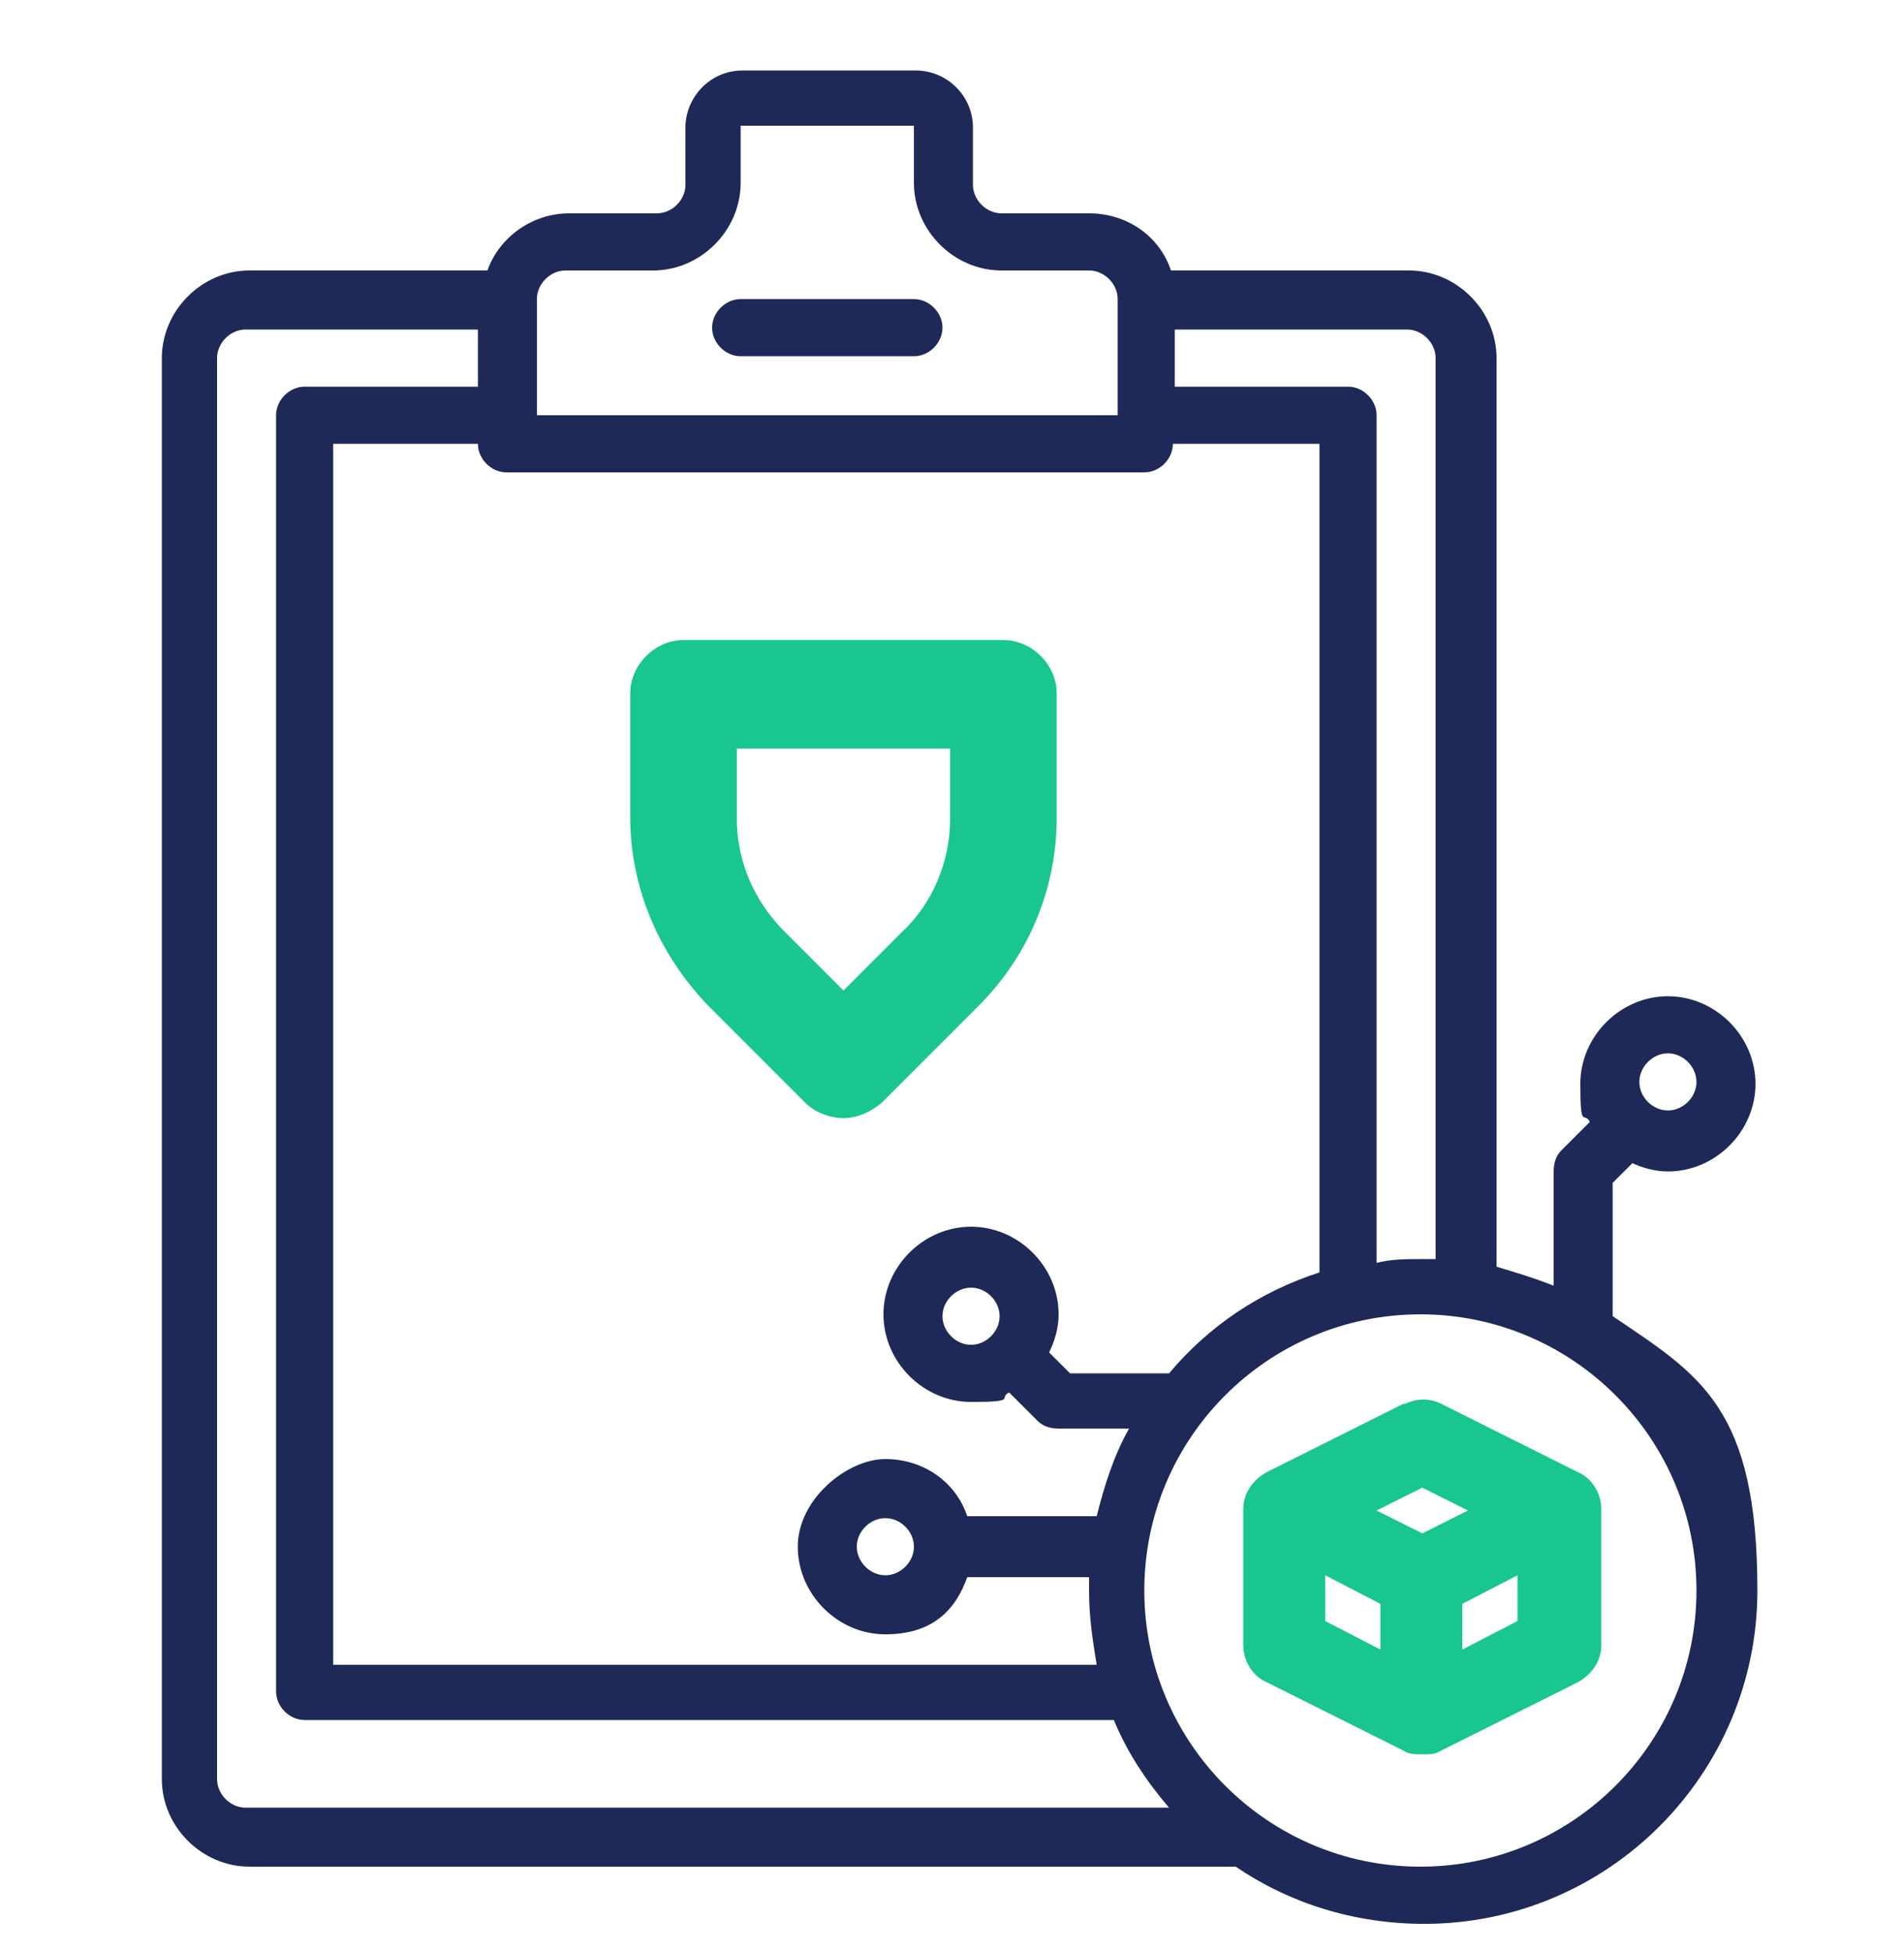 <svg width="40" height="41" viewBox="0 0 40 41" fill="none" xmlns="http://www.w3.org/2000/svg">
<g clip-path="url(#clip0_2995_28428)">
<g clip-path="url(#clip1_2995_28428)">
<g clip-path="url(#clip2_2995_28428)">
<path d="M19.2 6.281H15.56C15.24 6.281 14.96 6.561 14.96 6.881C14.96 7.201 15.24 7.481 15.56 7.481H19.2C19.52 7.481 19.8 7.201 19.8 6.881C19.8 6.561 19.52 6.281 19.2 6.281Z" fill="#1F2957"/>
<path d="M21.08 13.441H14.36C13.76 13.441 13.24 13.961 13.24 14.561V17.161C13.24 18.641 13.84 20.041 14.88 21.121L16.92 23.161C17.12 23.361 17.44 23.481 17.72 23.481C18 23.481 18.28 23.361 18.52 23.161L20.56 21.121C21.6 20.081 22.2 18.681 22.2 17.161V14.561C22.2 13.961 21.68 13.441 21.08 13.441ZM19.96 17.201C19.96 18.081 19.6 18.961 18.96 19.561L17.72 20.801L16.48 19.561C15.84 18.921 15.48 18.081 15.48 17.201V15.721H19.96V17.201Z" fill="#1AC68F"/>
<path d="M29.48 29.481L26.6 30.921C26.32 31.081 26.12 31.361 26.12 31.681V34.561C26.12 34.881 26.32 35.201 26.6 35.321L29.48 36.761C29.6 36.841 29.72 36.841 29.88 36.841C30.04 36.841 30.16 36.841 30.28 36.761L33.16 35.321C33.44 35.161 33.64 34.881 33.64 34.561V31.681C33.64 31.361 33.44 31.041 33.16 30.921L30.28 29.481C30.04 29.361 29.76 29.361 29.52 29.481H29.48ZM27.84 33.081L29 33.681V34.641L27.84 34.041V33.081ZM30.72 34.641V33.681L31.88 33.081V34.041L30.72 34.641ZM30.84 31.721L29.88 32.201L28.92 31.721L29.88 31.241L30.84 31.721Z" fill="#1AC68F"/>
<path d="M34.24 24.401C34.48 24.52 34.76 24.601 35.04 24.601C36.04 24.601 36.88 23.761 36.88 22.761C36.88 21.761 36.04 20.921 35.04 20.921C34.04 20.921 33.2 21.761 33.2 22.761C33.2 23.761 33.28 23.32 33.4 23.561L32.8 24.16C32.68 24.28 32.64 24.441 32.64 24.601V27C32.24 26.84 31.84 26.721 31.44 26.601V7.52C31.44 6.52 30.6 5.68 29.6 5.68H24.6C24.36 4.96 23.68 4.48 22.88 4.48H21.04C20.72 4.48 20.44 4.2 20.44 3.88V2.68C20.44 2 19.88 1.48 19.24 1.48H15.6C14.92 1.48 14.4 2.04 14.4 2.68V3.88C14.4 4.2 14.12 4.48 13.8 4.48H11.96C11.16 4.48 10.48 5 10.24 5.68H5.24C4.24 5.68 3.4 6.52 3.4 7.52V37.361C3.4 38.361 4.24 39.2 5.24 39.2H25.96C27.08 39.961 28.44 40.401 29.92 40.401C33.8 40.401 36.92 37.24 36.92 33.401C36.92 29.561 35.72 28.881 33.88 27.64V24.84L34.32 24.401H34.24ZM30.16 7.52V26.441C30.04 26.441 29.96 26.441 29.84 26.441C29.52 26.441 29.24 26.441 28.92 26.52V8.72C28.92 8.4 28.64 8.12 28.32 8.12H24.68V6.92H29.56C29.88 6.92 30.16 7.2 30.16 7.52ZM24.68 9.32H27.72V26.721C26.48 27.12 25.4 27.84 24.56 28.84H22.48L22.04 28.401C22.16 28.16 22.24 27.881 22.24 27.601C22.24 26.601 21.4 25.761 20.4 25.761C19.4 25.761 18.56 26.601 18.56 27.601C18.56 28.601 19.4 29.441 20.4 29.441C21.4 29.441 20.96 29.36 21.2 29.241L21.8 29.84C21.92 29.96 22.08 30 22.24 30H23.72C23.4 30.561 23.2 31.201 23.04 31.84H20.32C20.08 31.12 19.4 30.64 18.6 30.64C17.8 30.64 16.76 31.48 16.76 32.48C16.76 33.48 17.6 34.321 18.6 34.321C19.6 34.321 20.08 33.8 20.32 33.12H22.88C22.88 33.24 22.88 33.321 22.88 33.441C22.88 33.961 22.96 34.48 23.04 34.961H7V9.32H10.04C10.04 9.64 10.32 9.92 10.64 9.92H24.04C24.36 9.92 24.64 9.64 24.64 9.32H24.68ZM20.4 28.241C20.08 28.241 19.8 27.96 19.8 27.64C19.8 27.32 20.08 27.041 20.4 27.041C20.72 27.041 21 27.32 21 27.64C21 27.96 20.72 28.241 20.4 28.241ZM19.2 32.48C19.2 32.8 18.92 33.081 18.6 33.081C18.28 33.081 18 32.8 18 32.48C18 32.16 18.28 31.881 18.6 31.881C18.92 31.881 19.2 32.16 19.2 32.48ZM11.28 6.28C11.28 5.96 11.56 5.68 11.88 5.68H13.72C14.72 5.68 15.56 4.84 15.56 3.84V2.64H19.2V3.84C19.2 4.84 20.04 5.68 21.04 5.68H22.88C23.2 5.68 23.48 5.96 23.48 6.28V8.72H11.28V6.28ZM4.56 37.361V7.52C4.56 7.2 4.84 6.92 5.16 6.92H10.04V8.12H6.4C6.08 8.12 5.8 8.4 5.8 8.72V35.52C5.8 35.84 6.08 36.12 6.4 36.12H23.4C23.68 36.8 24.08 37.401 24.56 37.961H5.16C4.84 37.961 4.56 37.681 4.56 37.361ZM35.64 33.401C35.64 36.6 33.04 39.2 29.84 39.2C26.64 39.2 24.04 36.6 24.04 33.401C24.04 30.201 26.64 27.601 29.84 27.601C33.04 27.601 35.64 30.201 35.64 33.401ZM35.04 22.12C35.36 22.12 35.64 22.401 35.64 22.721C35.64 23.041 35.36 23.32 35.04 23.32C34.72 23.32 34.44 23.041 34.44 22.721C34.44 22.401 34.72 22.12 35.04 22.12Z" fill="#1F2957"/>
</g>
</g>
</g>
<defs>
<clipPath id="clip0_2995_28428">
<rect width="40" height="40" fill="white" transform="translate(0 0.961)"/>
</clipPath>
<clipPath id="clip1_2995_28428">
<rect width="40" height="40" fill="white" transform="translate(0 0.961)"/>
</clipPath>
<clipPath id="clip2_2995_28428">
<rect width="40" height="40" fill="white" transform="translate(0 0.961)"/>
</clipPath>
</defs>
</svg>
